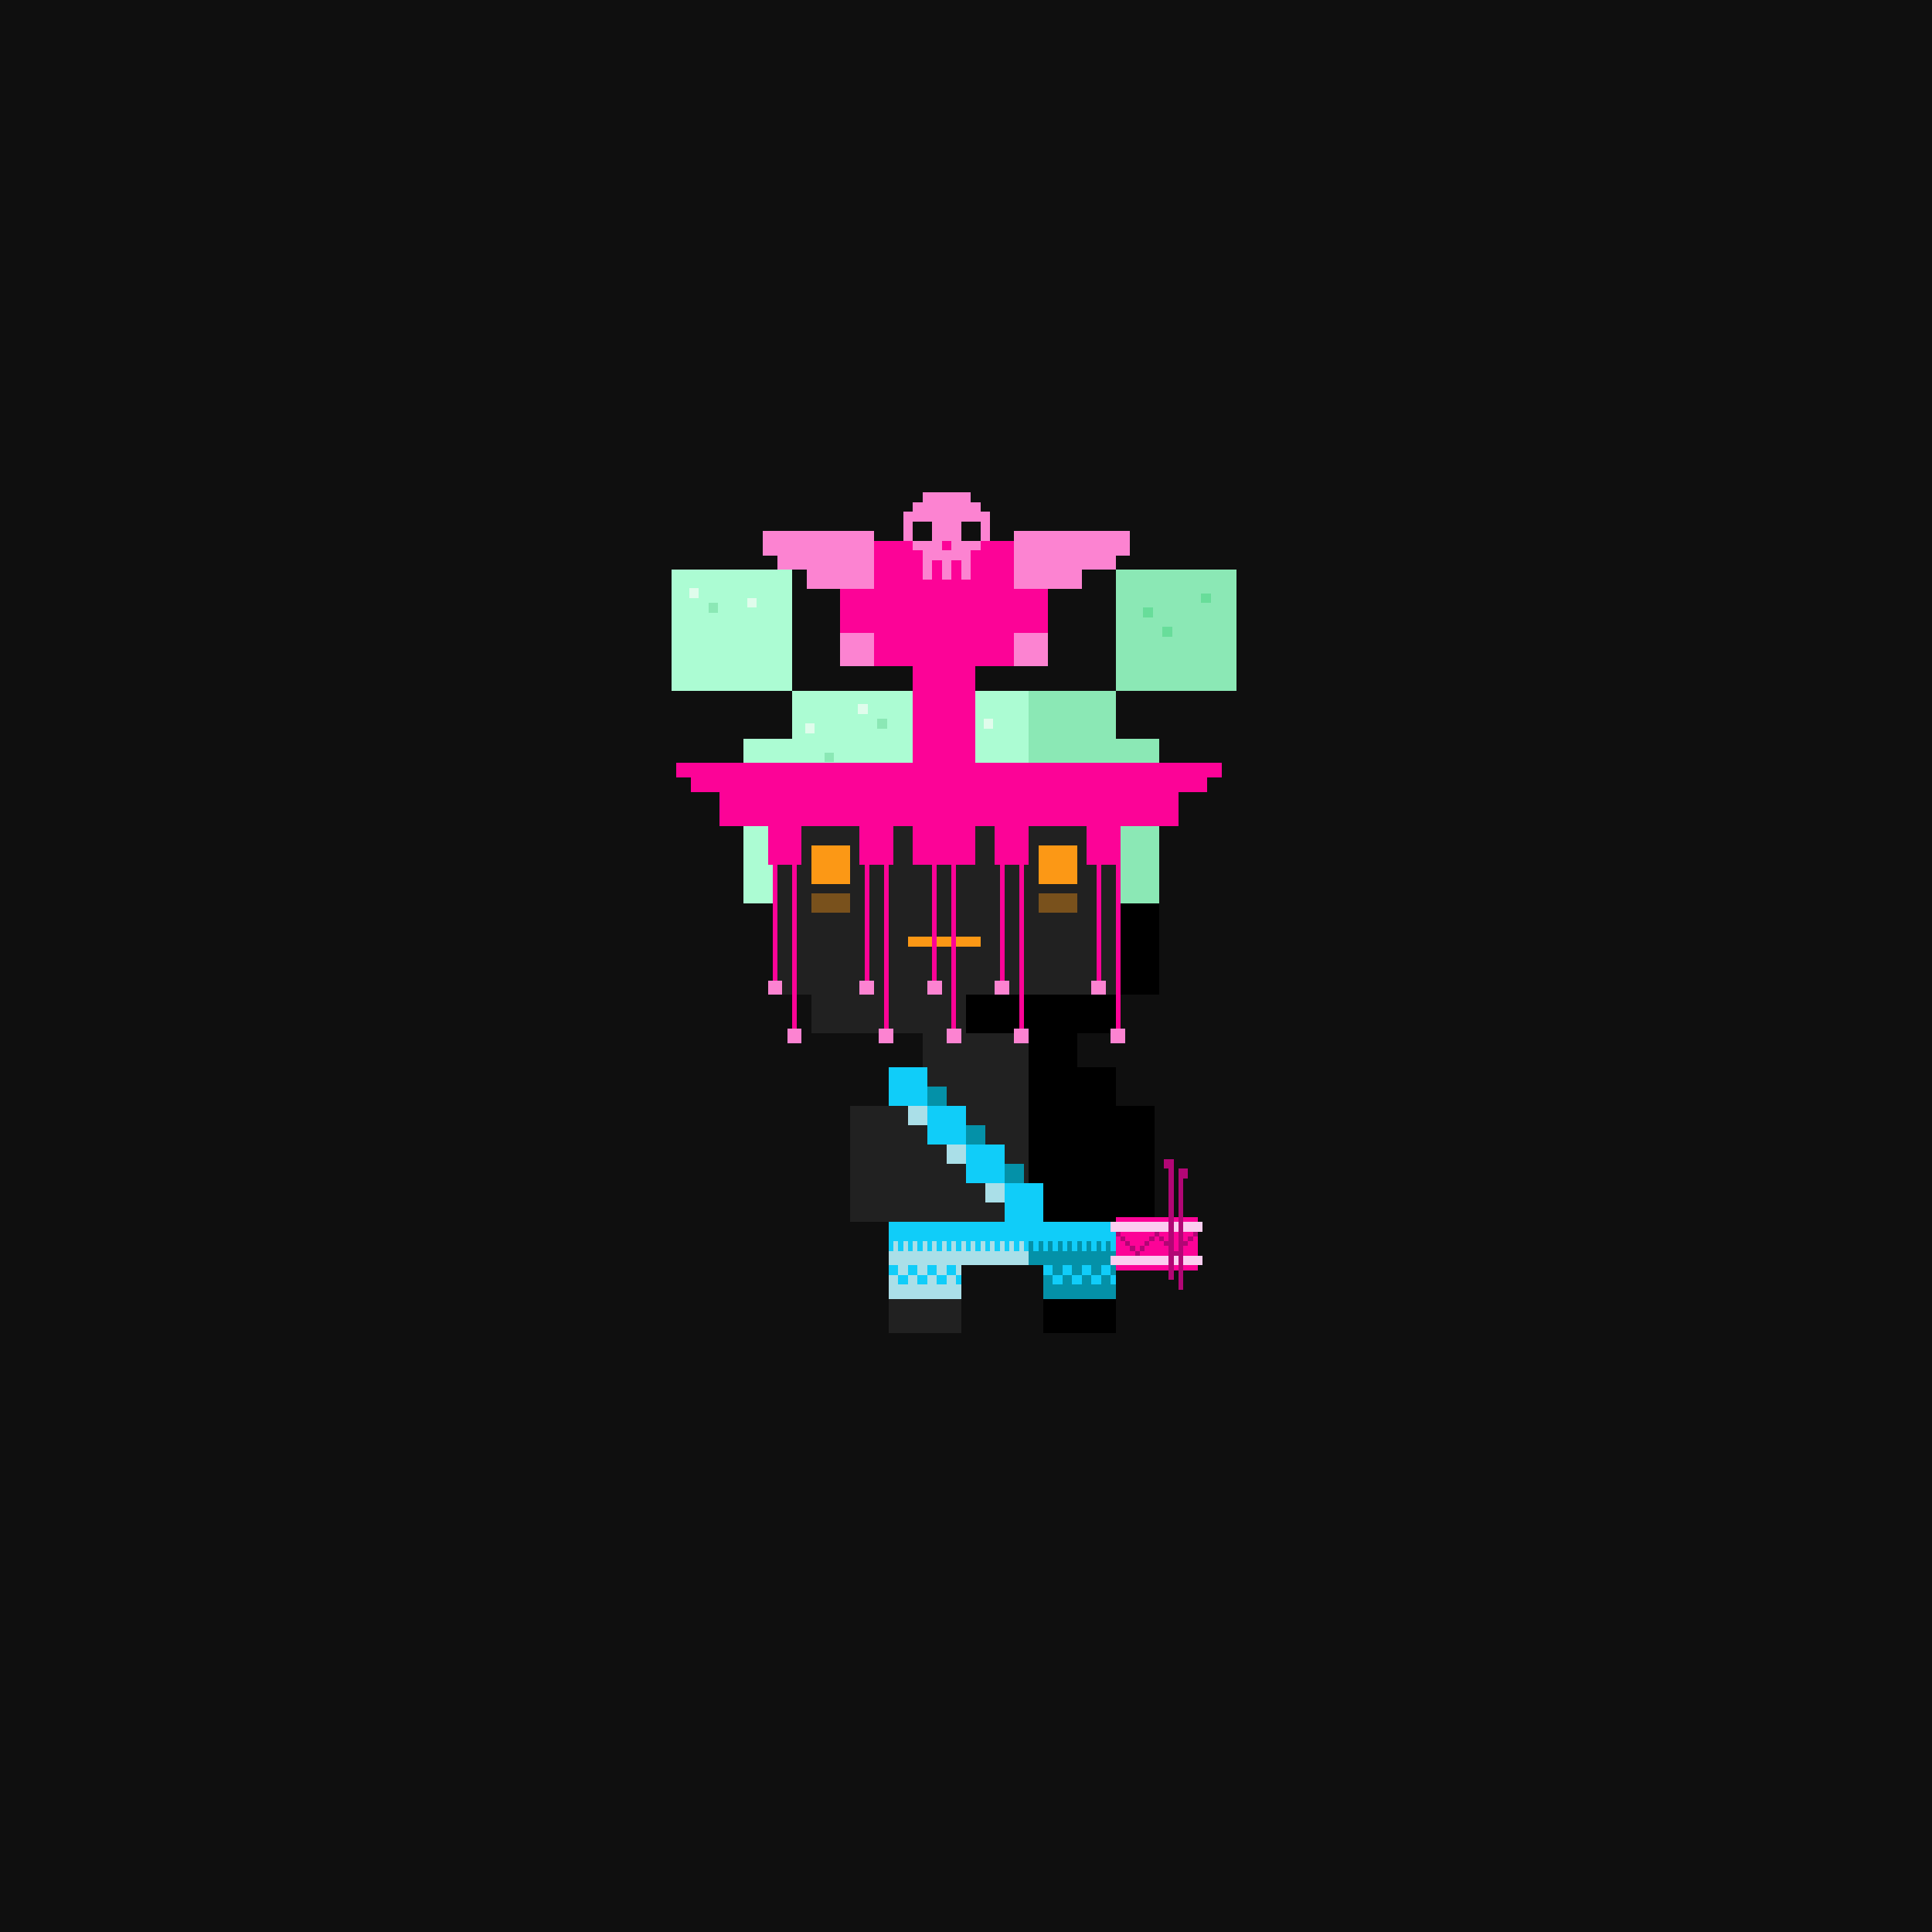 <svg xmlns="http://www.w3.org/2000/svg" viewBox="0 0 400 400">
  <rect x="0" y="0" width="400" height="400" fill="#333333" stroke="none"/>
  <defs>
    <style>.Body__cls-1{opacity:0.7}.Body__cls-2{fill:#212121}.Body__cls-3,.Body__cls-4{fill:#fc9815}.Body__cls-4{opacity:0.4}</style>
  </defs>
  <path class="Body__cls-1" d="M0 0H400V400H0z" shape-rendering="crispEdges"/>
  <path class="Body__cls-2" d="M240 206 240 161 235 161 235 156 230 156 230 151 170 151 170 156 165 156 165 161 160 161 160 206 168 206 168 214 191 214 191 221 184 221 184 229 176 229 176 245 176 253 184 253 184 262 184 276 199 276 199 262 213 262 213 214 200 214 200 206 240 206z" shape-rendering="crispEdges"/>
  <path id="Body__Left_Eye" data-name="Left Eye" class="Body__cls-3" d="M168 175H176V183H168z" shape-rendering="crispEdges"/>
  <path id="Body__Right_Eye" data-name="Right Eye" class="Body__cls-3" d="M215 175H223V183H215z" shape-rendering="crispEdges"/>
  <path id="Body__Mouth" class="Body__cls-3" d="M188 194H203V196H188z" shape-rendering="crispEdges"/>
  <path id="Body__Left_Cheek" data-name="Left Cheek" class="Body__cls-4" d="M168 185H176V189H168z" shape-rendering="crispEdges"/>
  <path id="Body__Right_Cheek" data-name="Right Cheek" class="Body__cls-4" d="M215 185H223V189H215z" shape-rendering="crispEdges"/>
  <path d="M232 214 232 206 200 206 200 214 213 214 213 262 216 262 216 276 231 276 231 262 231 253 239 253 239 245 239 229 231 229 231 221 223 221 223 214 232 214zM240 161 235 161 235 156 230 156 230 161 232 161 232 206 240 206 240 161zM225 151H230V156H225z" shape-rendering="crispEdges"/>
  <defs>
    <style>.Hair__cls-1{fill:#8be8b5}.Hair__cls-2{fill:#acfcd3}.Hair__cls-3{fill:#e0fcec}.Hair__cls-4{fill:#68dd9a}</style>
  </defs>
  <path class="Hair__cls-1" d="M231 153 231 143 213 143 213 169 232 169 232 187 240 187 240 169 240 165 240 153 231 153z" shape-rendering="crispEdges"/>
  <path class="Hair__cls-2" d="M164 143 164 153 154 153 154 165 154 169 154 187 160 187 160 169 168 169 168 160 171 160 171 169 174 169 174 160 177 160 177 169 213 169 213 143 164 143z" shape-rendering="crispEdges"/>
  <path class="Hair__cls-1" d="M231 118H256V143H231z" shape-rendering="crispEdges"/>
  <path class="Hair__cls-2" d="M139 118H164V143H139z" shape-rendering="crispEdges"/>
  <path class="Hair__cls-3" d="M198.66 152.84H200.66V154.84H198.66zM161.66 163.84H163.66V165.84H161.66zM166.66 149.84H168.66V151.84H166.66zM177.66 145.84H179.66V147.84H177.66zM193.66 149.84H195.66V151.84H193.66zM203.66 148.84H205.66V150.84H203.66z" shape-rendering="crispEdges"/>
  <path class="Hair__cls-1" d="M196.66 159.84H198.66V161.84H196.66z" shape-rendering="crispEdges"/>
  <path class="Hair__cls-4" d="M218.66 159.84H220.66V161.84H218.66zM234.66 164.84H236.66V166.84H234.66zM236.66 125.84H238.66V127.84H236.66zM240.66 129.84H242.66V131.84H240.66zM248.66 122.84H250.66V124.84H248.66z" shape-rendering="crispEdges"/>
  <path class="Hair__cls-1" d="M181.66 148.84H183.66V150.84H181.66z" shape-rendering="crispEdges"/>
  <path class="Hair__cls-3" d="M142.66 121.84H144.66V123.84H142.66zM154.66 123.84H156.66V125.84H154.66z" shape-rendering="crispEdges"/>
  <path class="Hair__cls-1" d="M146.66 124.84H148.66V126.84H146.66zM170.66 155.84H172.66V157.84H170.66z" shape-rendering="crispEdges"/>
  <defs>
    <style>.Diadem__cls-1{fill:#fc83d1}.Diadem__cls-2{fill:#fc0397}</style>
  </defs>
  <path class="Diadem__cls-1" transform="translate(321 409) rotate(180)" d="M159 203H162V206H159z" shape-rendering="crispEdges"/>
  <path class="Diadem__cls-1" transform="translate(329 429) rotate(180)" d="M163 213H166V216H163z" shape-rendering="crispEdges"/>
  <path class="Diadem__cls-1" transform="translate(359 409) rotate(180)" d="M178 203H181V206H178z" shape-rendering="crispEdges"/>
  <path class="Diadem__cls-1" transform="translate(367 429) rotate(180)" d="M182 213H185V216H182z" shape-rendering="crispEdges"/>
  <path class="Diadem__cls-1" transform="translate(387 409) rotate(180)" d="M192 203H195V206H192z" shape-rendering="crispEdges"/>
  <path class="Diadem__cls-1" transform="translate(395 429) rotate(180)" d="M196 213H199V216H196z" shape-rendering="crispEdges"/>
  <path class="Diadem__cls-1" transform="translate(415 409) rotate(180)" d="M206 203H209V206H206z" shape-rendering="crispEdges"/>
  <path class="Diadem__cls-1" transform="translate(423 429) rotate(180)" d="M210 213H213V216H210z" shape-rendering="crispEdges"/>
  <path class="Diadem__cls-1" transform="translate(455 409) rotate(180)" d="M226 203H229V206H226z" shape-rendering="crispEdges"/>
  <path class="Diadem__cls-1" transform="translate(463 429) rotate(180)" d="M230 213H233V216H230z" shape-rendering="crispEdges"/>
  <path class="Diadem__cls-2" d="M250 158 244 158 202 158 202 138 217 138 217 112 174 112 174 138 189 138 189 158 149 158 143 158 140 158 140 161 143 161 143 164 149 164 149 171 159 171 159 179 160 179 160 203 161 203 161 179 164 179 164 213 165 213 165 179 166 179 166 171 178 171 178 179 179 179 179 203 180 203 180 179 183 179 183 213 184 213 184 179 185 179 185 171 189 171 189 179 193 179 193 203 194 203 194 179 197 179 197 213 198 213 198 179 202 179 202 171 206 171 206 179 207 179 207 203 208 203 208 179 211 179 211 213 212 213 212 179 213 179 213 171 225 171 225 179 227 179 227 203 228 203 228 179 231 179 231 213 232 213 232 179 232 171 244 171 244 164 250 164 250 161 253 161 253 158 250 158z" shape-rendering="crispEdges"/>
  <path class="Diadem__cls-1" d="M210 131H217V138H210zM234 110 210 110 210 122 217 122 224 122 224 118 231 118 231 115 234 115 234 110zM158 110 158 115 161 115 161 118 167 118 167 122 174 122 181 122 181 110 158 110zM174 131H181V138H174zM203 106v-2h-2v-2H191v2h-2v2h-2v6h2v-4h4v4h-4v2h2v6h2v-4h2v4h2v-4h2v4h2v-6h2v-2h-4v-4h4v4h2v-6Zm-6 8h-2v-2h2Z" shape-rendering="crispEdges"/>
  <defs>
    <style>.Outfit__cls-1{fill:#aadfe8}.Outfit__cls-2{fill:#0491a8}.Outfit__cls-3{fill:#10cdf9}</style>
  </defs>
  <path class="Outfit__cls-1" d="M184 253 184 262 184 269 199 269 199 262 213 262 213 253 184 253z" shape-rendering="crispEdges"/>
  <path class="Outfit__cls-2" d="M213 253 213 262 216 262 216 269 231 269 231 262 231 253 213 253z" shape-rendering="crispEdges"/>
  <path class="Outfit__cls-3" d="M184 262H186V264H184zM186 264H188V266H186zM188 262H190V264H188zM190 264H192V266H190zM192 262H194V264H192zM194 264H196V266H194zM196 262H198V264H196zM198 264H199V266H198zM216 262H218V264H216zM218 264H220V266H218zM220 262H222V264H220zM222 264H224V266H222zM224 262H226V264H224zM226 264H228V266H226zM228 262H230V264H228zM230 264H231V266H230zM184 221H192V229H184z" shape-rendering="crispEdges"/>
  <path class="Outfit__cls-1" d="M188 229H192V233H188zM196 237H200V241H196zM204 245H208V249H204z" shape-rendering="crispEdges"/>
  <path class="Outfit__cls-2" d="M192 225H196V229H192zM200 233H204V237H200zM208 241H212V245H208z" shape-rendering="crispEdges"/>
  <path class="Outfit__cls-3" d="M192 229H200V237H192zM200 237H208V245H200zM208 245 208 253 184 253 184 257 184 259 185 259 185 257 186 257 186 259 187 259 187 257 188 257 188 259 189 259 189 257 190 257 190 259 191 259 191 257 192 257 192 259 193 259 193 257 194 257 194 259 195 259 195 257 196 257 196 259 197 259 197 257 198 257 198 259 199 259 199 257 200 257 200 259 201 259 201 257 202 257 202 259 203 259 203 257 204 257 204 259 205 259 205 257 206 257 206 259 207 259 207 257 208 257 208 259 209 259 209 257 210 257 210 259 211 259 211 257 212 257 212 259 213 259 213 257 213 253 216 253 216 245 208 245z" shape-rendering="crispEdges"/>
  <path class="Outfit__cls-3" d="M216 253 216 245 213 245 213 253 213 257 214 257 214 259 215 259 215 257 216 257 216 259 217 259 217 257 218 257 218 259 219 259 219 257 220 257 220 259 221 259 221 257 222 257 222 259 223 259 223 257 224 257 224 259 225 259 225 257 226 257 226 259 227 259 227 257 228 257 228 259 229 259 229 257 230 257 230 259 231 259 231 257 231 253 216 253z" shape-rendering="crispEdges"/>
  <defs>
    <style>.Drum__cls-1{fill:#fc0397}.Drum__cls-2{fill:#fccdf0}.Drum__cls-3{fill:#b20675}</style>
  </defs>
  <path class="Drum__cls-1" d="M231 252H248V263H231z" shape-rendering="crispEdges"/>
  <path class="Drum__cls-2" d="M230 253H249V255H230zM230 260H249V262H230z" shape-rendering="crispEdges"/>
  <path class="Drum__cls-3" d="M231 255H232V256H231zM232 256H233V257H232zM233 257H234V258H233zM234 258H235V259H234zM235 259H236V260H235zM239 255H240V256H239zM240 256H241V257H240zM241 257H242V258H241zM242 258H243V259H242zM243 259H244V260H243zM236 258H237V259H236zM237 257H238V258H237zM238 256H239V257H238zM244 258H245V259H244zM245 257H246V258H245zM246 256H247V257H246zM247 255H248V256H247z" shape-rendering="crispEdges"/>
  <path class="Drum__cls-3" d="M241 242 242 242 242 265 243 265 243 242 243 240 241 240 241 242zM244 242 244 244 244 267 245 267 245 244 246 244 246 242 244 242z" shape-rendering="crispEdges"/>
</svg>